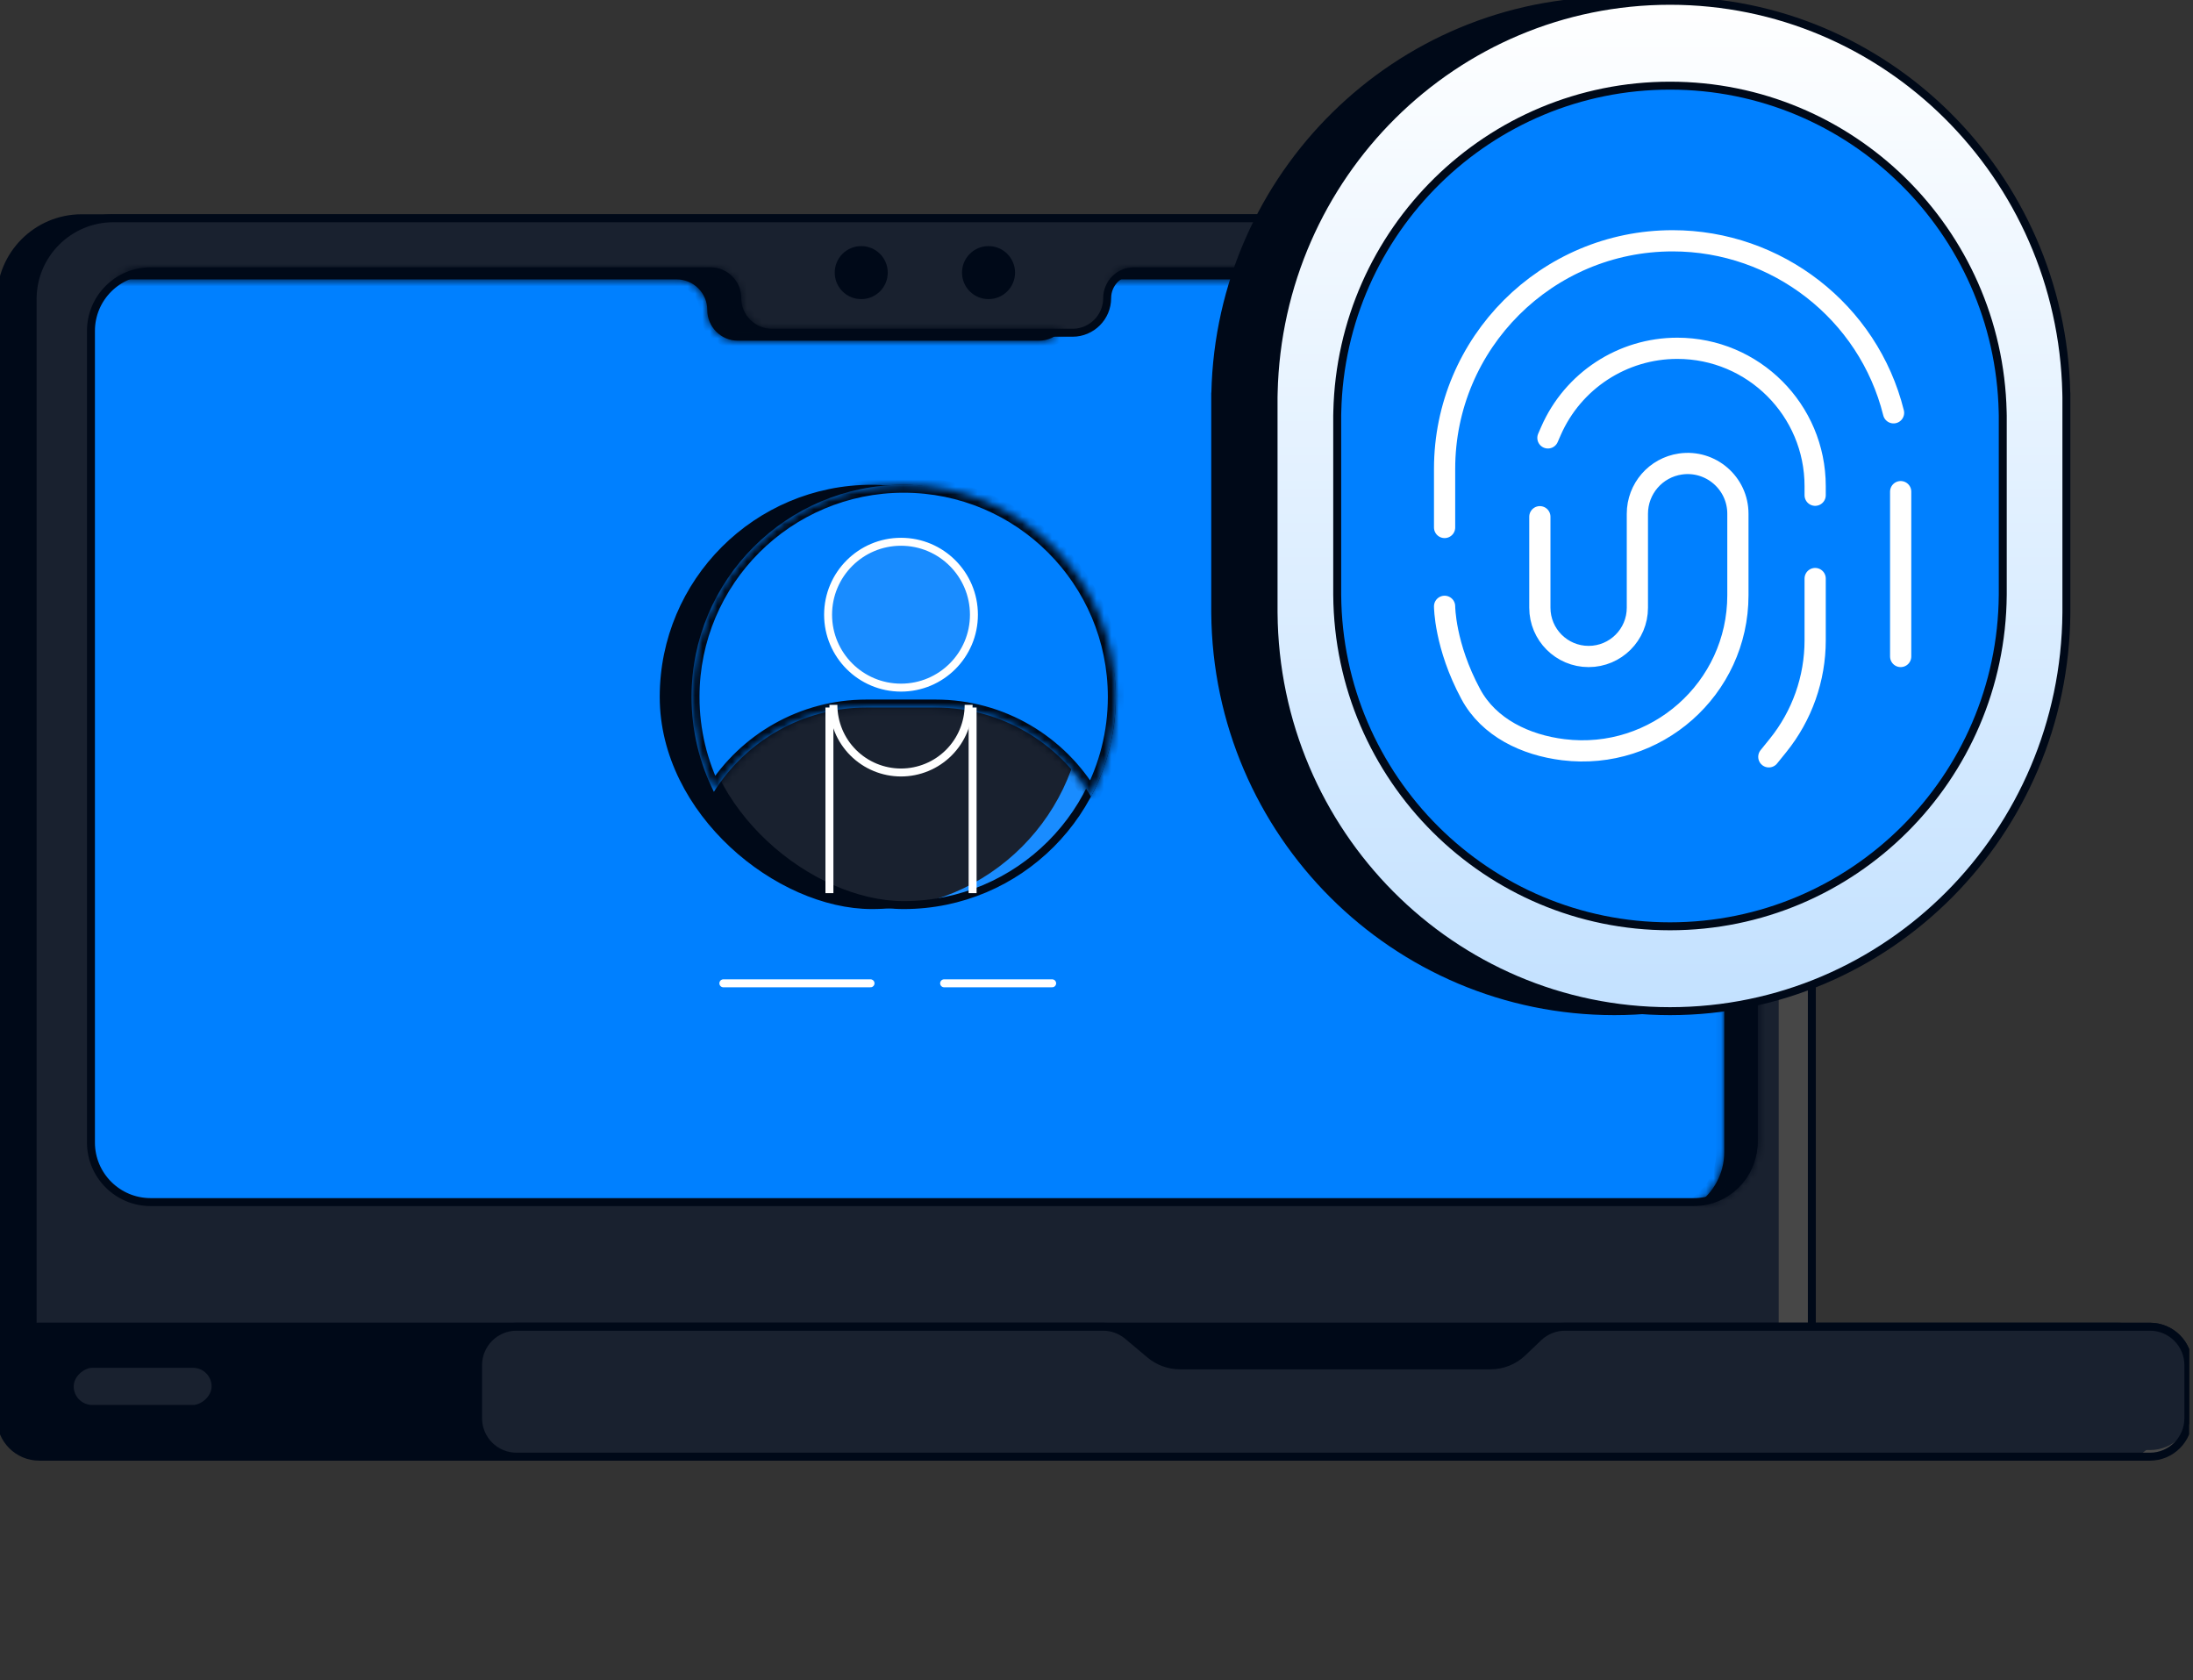 <svg width="295" height="226" viewBox="0 0 295 226" fill="none" xmlns="http://www.w3.org/2000/svg">
<rect x="0" y="0" width="295" height="226" fill="#333333" stroke="none"/>
<g clip-path="url(#clip0_379_8352)">
<path d="M238.734 184.338L238.734 40.235C238.734 34.226 233.863 29.356 227.854 29.356L10.986 29.356C4.977 29.356 0.107 34.226 0.107 40.235L0.107 184.338C0.107 190.347 4.977 195.217 10.986 195.217L227.854 195.217C233.863 195.217 238.734 190.347 238.734 184.338Z" fill="#000918" stroke="#000918" stroke-width="1.07"/>
<path d="M243.728 184.338L243.728 40.235C243.728 34.226 238.857 29.356 232.849 29.356L15.267 29.356C9.258 29.356 4.387 34.226 4.387 40.235L4.387 184.338C4.387 190.347 9.258 195.217 15.267 195.217L232.849 195.217C238.857 195.217 243.728 190.347 243.728 184.338Z" fill="white" fill-opacity="0.1" stroke="#000918" stroke-width="1.07"/>
<circle cx="132.976" cy="36.668" r="3.032" fill="#000918" stroke="#000918" stroke-width="1.07"/>
<circle cx="115.853" cy="36.668" r="3.032" fill="#000918" stroke="#000918" stroke-width="1.07"/>
<path d="M235.88 153.663L235.88 44.515C235.88 40.083 232.287 36.49 227.854 36.49L180.236 36.49L152.535 36.49C150.548 36.49 148.936 38.101 148.936 40.089C148.936 42.667 146.846 44.757 144.268 44.757L124.057 44.757L103.847 44.757C101.268 44.757 99.178 42.667 99.178 40.089C99.178 38.101 97.567 36.49 95.579 36.49L67.878 36.49L20.26 36.49C15.827 36.49 12.234 40.083 12.234 44.515L12.234 153.663C12.234 158.095 15.827 161.689 20.26 161.689L227.854 161.689C232.287 161.689 235.88 158.095 235.88 153.663Z" fill="#0080FF" stroke="#000918" stroke-width="1.07"/>
<mask id="path-6-inside-1_379_8352" fill="white">
<path fill-rule="evenodd" clip-rule="evenodd" d="M15.273 37.587C15.391 37.583 15.509 37.58 15.627 37.58L63.286 37.58L91.021 37.58C93.298 37.58 95.144 39.426 95.144 41.703C95.144 43.98 96.99 45.826 99.267 45.826L119.506 45.826L139.745 45.826C141.025 45.826 142.169 45.242 142.925 44.327L124.004 44.327L103.765 44.327C101.488 44.327 99.642 42.481 99.642 40.204C99.642 37.927 97.796 36.081 95.519 36.081L67.784 36.081L20.125 36.081C18.324 36.081 16.652 36.637 15.273 37.587ZM149.308 37.58C150.064 36.665 151.208 36.081 152.488 36.081L180.223 36.081L227.882 36.081C232.61 36.081 236.443 39.914 236.443 44.642V153.453C236.443 158.062 232.8 161.821 228.236 162.006C230.477 160.462 231.945 157.879 231.945 154.952V46.141C231.945 41.413 228.113 37.58 223.385 37.58L175.726 37.58L149.308 37.58Z"/>
</mask>
<path fill-rule="evenodd" clip-rule="evenodd" d="M15.273 37.587C15.391 37.583 15.509 37.58 15.627 37.58L63.286 37.58L91.021 37.58C93.298 37.58 95.144 39.426 95.144 41.703C95.144 43.98 96.99 45.826 99.267 45.826L119.506 45.826L139.745 45.826C141.025 45.826 142.169 45.242 142.925 44.327L124.004 44.327L103.765 44.327C101.488 44.327 99.642 42.481 99.642 40.204C99.642 37.927 97.796 36.081 95.519 36.081L67.784 36.081L20.125 36.081C18.324 36.081 16.652 36.637 15.273 37.587ZM149.308 37.58C150.064 36.665 151.208 36.081 152.488 36.081L180.223 36.081L227.882 36.081C232.61 36.081 236.443 39.914 236.443 44.642V153.453C236.443 158.062 232.8 161.821 228.236 162.006C230.477 160.462 231.945 157.879 231.945 154.952V46.141C231.945 41.413 228.113 37.58 223.385 37.58L175.726 37.58L149.308 37.58Z" fill="#000918"/>
<path d="M15.627 37.58L15.627 36.51H15.627V37.58ZM15.273 37.587L14.666 36.706L11.618 38.807L15.317 38.657L15.273 37.587ZM63.286 37.58L63.286 38.65L63.286 37.58ZM91.021 37.58L91.021 38.65L91.021 37.58ZM99.267 45.826L99.267 44.756H99.267V45.826ZM119.506 45.826L119.506 44.756H119.506L119.506 45.826ZM139.745 45.826L139.745 46.896H139.745V45.826ZM142.925 44.327L143.751 45.008L145.197 43.257L142.925 43.257L142.925 44.327ZM124.004 44.327L124.004 43.257H124.004L124.004 44.327ZM103.765 44.327L103.765 43.257H103.765V44.327ZM95.519 36.081L95.519 35.011L95.519 36.081ZM67.784 36.081L67.784 37.151L67.784 36.081ZM20.125 36.081L20.125 37.151L20.125 36.081ZM152.488 36.081L152.488 37.151L152.488 36.081ZM149.308 37.58L148.483 36.899L147.036 38.65L149.308 38.65L149.308 37.58ZM180.223 36.081L180.223 35.011L180.223 36.081ZM227.882 36.081L227.882 37.151L227.882 36.081ZM228.236 162.006L227.629 161.125L224.58 163.226L228.28 163.075L228.236 162.006ZM223.385 37.58L223.385 38.65L223.385 37.58ZM175.726 37.58L175.726 36.51L175.726 37.58ZM15.627 36.51C15.494 36.51 15.362 36.513 15.23 36.518L15.317 38.657C15.42 38.653 15.523 38.65 15.627 38.65V36.51ZM63.286 36.51L15.627 36.51L15.627 38.65L63.286 38.65L63.286 36.51ZM91.021 36.51L63.286 36.51L63.286 38.65L91.021 38.65L91.021 36.51ZM96.214 41.703C96.214 38.835 93.889 36.51 91.021 36.51L91.021 38.65C92.707 38.65 94.074 40.017 94.074 41.703H96.214ZM99.267 44.756C97.581 44.756 96.214 43.389 96.214 41.703H94.074C94.074 44.571 96.399 46.896 99.267 46.896V44.756ZM119.506 44.756L99.267 44.756L99.267 46.896L119.506 46.896L119.506 44.756ZM139.745 44.756L119.506 44.756L119.506 46.896L139.745 46.896L139.745 44.756ZM142.1 43.645C141.539 44.325 140.693 44.756 139.745 44.756V46.896C141.358 46.896 142.8 46.159 143.751 45.008L142.1 43.645ZM142.925 43.257L124.004 43.257L124.004 45.397L142.925 45.397L142.925 43.257ZM124.004 43.257L103.765 43.257L103.765 45.397L124.004 45.397L124.004 43.257ZM103.765 43.257C102.079 43.257 100.712 41.89 100.712 40.204H98.572C98.572 43.072 100.897 45.397 103.765 45.397V43.257ZM100.712 40.204C100.712 37.336 98.387 35.011 95.519 35.011L95.519 37.151C97.205 37.151 98.572 38.518 98.572 40.204H100.712ZM95.519 35.011L67.784 35.011L67.784 37.151L95.519 37.151L95.519 35.011ZM67.784 35.011L20.125 35.011L20.125 37.151L67.784 37.151L67.784 35.011ZM20.125 35.011C18.1 35.011 16.218 35.637 14.666 36.706L15.881 38.469C17.087 37.638 18.547 37.151 20.125 37.151L20.125 35.011ZM152.488 35.011C150.875 35.011 149.434 35.748 148.483 36.899L150.133 38.262C150.695 37.582 151.541 37.151 152.488 37.151L152.488 35.011ZM180.223 35.011L152.488 35.011L152.488 37.151L180.223 37.151L180.223 35.011ZM227.882 35.011L180.223 35.011L180.223 37.151L227.882 37.151L227.882 35.011ZM237.513 44.642C237.513 39.323 233.201 35.011 227.882 35.011L227.882 37.151C232.019 37.151 235.373 40.505 235.373 44.642H237.513ZM237.513 153.453V44.642H235.373V153.453H237.513ZM228.28 163.075C233.415 162.867 237.513 158.639 237.513 153.453H235.373C235.373 157.486 232.185 160.775 228.193 160.937L228.28 163.075ZM228.843 162.887C231.361 161.152 233.015 158.245 233.015 154.952H230.875C230.875 157.512 229.592 159.772 227.629 161.125L228.843 162.887ZM233.015 154.952V46.141H230.875V154.952H233.015ZM233.015 46.141C233.015 40.822 228.704 36.51 223.385 36.51L223.385 38.65C227.522 38.65 230.875 42.004 230.875 46.141H233.015ZM223.385 36.51L175.726 36.51L175.726 38.65L223.385 38.65L223.385 36.51ZM175.726 36.51L149.308 36.51L149.308 38.65L175.726 38.65L175.726 36.51Z" fill="#000918" mask="url(#path-6-inside-1_379_8352)"/>
<path d="M290.098 190.759L290.098 183.625C290.098 180.768 287.782 178.453 284.926 178.453L5.279 178.453C2.423 178.453 0.107 180.768 0.107 183.625L0.107 190.759C0.107 193.615 2.423 195.931 5.279 195.931L284.926 195.931C287.782 195.931 290.098 193.615 290.098 190.759Z" fill="#000918" stroke="#000918" stroke-width="1.07"/>
<path d="M294.377 189.332L294.377 183.625C294.377 180.769 292.061 178.453 289.205 178.453L4.387 178.453L4.387 189.332C4.387 192.188 6.702 194.504 9.559 194.504L289.205 194.504C292.061 194.504 294.377 192.188 294.377 189.332Z" fill="#000918" stroke="#000918" stroke-width="1.07"/>
<rect x="9.38" y="189.51" width="6.064" height="19.618" rx="3.032" transform="rotate(-90 9.38 189.51)" fill="white" fill-opacity="0.1" stroke="#000918" stroke-width="1.07"/>
<path d="M294.377 190.759L294.377 183.625C294.377 180.768 292.061 178.453 289.205 178.453L237.128 178.453L210.523 178.453C209.192 178.453 207.914 178.965 206.951 179.884L204.819 181.919C203.658 183.028 202.114 183.646 200.509 183.646L179.344 183.646L158.72 183.646C157.253 183.646 155.832 183.129 154.708 182.187L151.699 179.662C150.768 178.881 149.591 178.453 148.375 178.453L121.56 178.453L69.483 178.453C66.626 178.453 64.311 180.768 64.311 183.625L64.311 190.759C64.311 193.615 66.626 195.931 69.483 195.931L289.205 195.931C292.061 195.931 294.377 193.615 294.377 190.759Z" fill="white" fill-opacity="0.1" stroke="#000918" stroke-width="1.07"/>
<path d="M163.472 82.224V82.011V54.102V53.349H163.474L163.486 52.826C164.16 23.592 187.933 0.107 217.154 0.107C246.375 0.107 270.147 23.592 270.821 52.826L270.833 53.349H270.836V54.102V82.011V82.224L270.834 82.436C270.607 112.064 246.658 136.006 217.154 136.006C187.65 136.006 163.7 112.064 163.473 82.436L163.472 82.224Z" fill="#000918" stroke="#000918" stroke-width="1.07"/>
<path d="M171.318 82.224V82.011V54.102V53.349H171.321L171.333 52.826C172.002 23.589 195.62 0.107 224.644 0.107C253.667 0.107 277.285 23.589 277.955 52.826L277.967 53.349H277.969V54.102V82.011V82.223L277.968 82.436C277.742 112.068 253.948 136.006 224.644 136.006C195.339 136.006 171.546 112.068 171.32 82.436L171.318 82.224Z" fill="url(#paint0_linear_379_8352)" stroke="#000918" stroke-width="1.07"/>
<path d="M179.881 80.04L179.88 79.863V79.686V56.428V55.89H179.88L179.892 55.367C180.454 31.055 200.277 11.521 224.645 11.521C249.012 11.521 268.835 31.055 269.397 55.367L269.409 55.89H269.409V56.428V79.686V79.862L269.408 80.04C269.219 104.68 249.248 124.593 224.645 124.593C200.041 124.593 180.071 104.68 179.881 80.04Z" fill="#0080FF" stroke="#000918" stroke-width="1.07"/>
<path d="M255.676 88.302V66.129M194.325 81.553C194.325 81.553 194.325 86.823 197.848 93.364C200.277 97.875 205.206 100.215 210.291 100.84V100.84C222.772 102.374 233.78 92.636 233.78 80.061V73.841V69.102C233.78 64.988 230.137 61.828 226.064 62.409V62.409C222.733 62.884 220.258 65.737 220.258 69.102V81.743C220.258 85.365 217.322 88.302 213.699 88.302V88.302C210.077 88.302 207.14 85.365 207.14 81.743V69.503M194.325 70.949V63.063C194.325 46.122 208.059 32.388 225.001 32.388V32.388V32.388C239.008 32.388 251.338 41.931 254.718 55.525V55.525M244.173 66.611V65.394C244.173 55.152 235.869 46.848 225.627 46.848V46.848C218.258 46.848 211.589 51.21 208.636 57.96L208.225 58.899M237.942 101.798L239.175 100.272C242.409 96.269 244.173 91.279 244.173 86.132V86.132V77.818" stroke="white" stroke-width="2.854" stroke-linecap="round" stroke-linejoin="round"/>
<rect x="-0.535" y="-0.535" width="56.001" height="56.001" rx="28" transform="matrix(3.41176e-08 -1 -1 -5.60029e-08 144.747 121.204)" fill="#000918" stroke="#000918" stroke-width="1.07"/>
<rect x="-0.535" y="-0.535" width="56.001" height="56.001" rx="28" transform="matrix(3.41176e-08 -1 -1 -5.60029e-08 149.025 121.204)" fill="white" fill-opacity="0.1" stroke="#000918" stroke-width="1.07"/>
<mask id="path-18-inside-2_379_8352" fill="white">
<path fill-rule="evenodd" clip-rule="evenodd" d="M96.033 106.504C100.328 99.692 107.919 95.165 116.567 95.165H125.841C134.755 95.165 142.545 99.974 146.761 107.138C148.89 103.143 150.096 98.582 150.096 93.739C150.096 77.979 137.32 65.203 121.561 65.203C105.801 65.203 93.025 77.979 93.025 93.739C93.025 98.327 94.109 102.663 96.033 106.504Z"/>
</mask>
<path fill-rule="evenodd" clip-rule="evenodd" d="M96.033 106.504C100.328 99.692 107.919 95.165 116.567 95.165H125.841C134.755 95.165 142.545 99.974 146.761 107.138C148.89 103.143 150.096 98.582 150.096 93.739C150.096 77.979 137.32 65.203 121.561 65.203C105.801 65.203 93.025 77.979 93.025 93.739C93.025 98.327 94.109 102.663 96.033 106.504Z" fill="#0080FF"/>
<path d="M96.033 106.504L95.076 106.984L95.927 108.68L96.938 107.075L96.033 106.504ZM146.761 107.138L145.838 107.681L146.807 109.327L147.705 107.641L146.761 107.138ZM93.025 93.739L94.096 93.739L93.025 93.739ZM116.567 94.095C107.536 94.095 99.61 98.823 95.128 105.934L96.938 107.075C101.045 100.56 108.301 96.235 116.567 96.235V94.095ZM125.841 94.095H116.567V96.235H125.841V94.095ZM147.683 106.595C143.283 99.118 135.149 94.095 125.841 94.095V96.235C134.36 96.235 141.807 100.83 145.838 107.681L147.683 106.595ZM147.705 107.641C149.914 103.495 151.166 98.761 151.166 93.739H149.026C149.026 98.402 147.865 102.791 145.816 106.635L147.705 107.641ZM151.166 93.739C151.166 77.388 137.911 64.133 121.561 64.133L121.561 66.273C136.729 66.273 149.026 78.57 149.026 93.739H151.166ZM121.561 64.133C105.21 64.133 91.955 77.388 91.955 93.739L94.096 93.739C94.096 78.57 106.392 66.273 121.561 66.273L121.561 64.133ZM91.955 93.739C91.955 98.497 93.079 102.997 95.076 106.984L96.99 106.025C95.138 102.329 94.096 98.157 94.096 93.739L91.955 93.739Z" fill="#000918" mask="url(#path-18-inside-2_379_8352)"/>
<path d="M130.3 94.809C130.3 97.221 129.341 99.535 127.636 101.24C125.93 102.946 123.616 103.905 121.204 103.905C118.792 103.905 116.478 102.946 114.772 101.24C113.067 99.535 112.108 97.221 112.108 94.809" stroke="white" stroke-width="1.07" stroke-linejoin="round"/>
<path d="M111.573 95.165V120.134" stroke="white" stroke-width="1.07"/>
<path d="M130.834 95.165V120.134" stroke="white" stroke-width="1.07"/>
<circle cx="121.203" cy="82.681" r="9.809" fill="white" fill-opacity="0.1" stroke="white" stroke-width="1.07"/>
<path d="M97.305 132.261L117.102 132.261M141.535 132.261L127 132.261" stroke="white" stroke-width="1.07" stroke-linecap="round"/>
</g>
<defs>
<linearGradient id="paint0_linear_379_8352" x1="224.644" y1="-0.428" x2="224.644" y2="136.541" gradientUnits="userSpaceOnUse">
<stop stop-color="white"/>
<stop offset="1" stop-color="#C3E1FF"/>
</linearGradient>
<clipPath id="clip0_379_8352">
<rect width="294.485" height="226" fill="white"/>
</clipPath>
</defs>
</svg>
